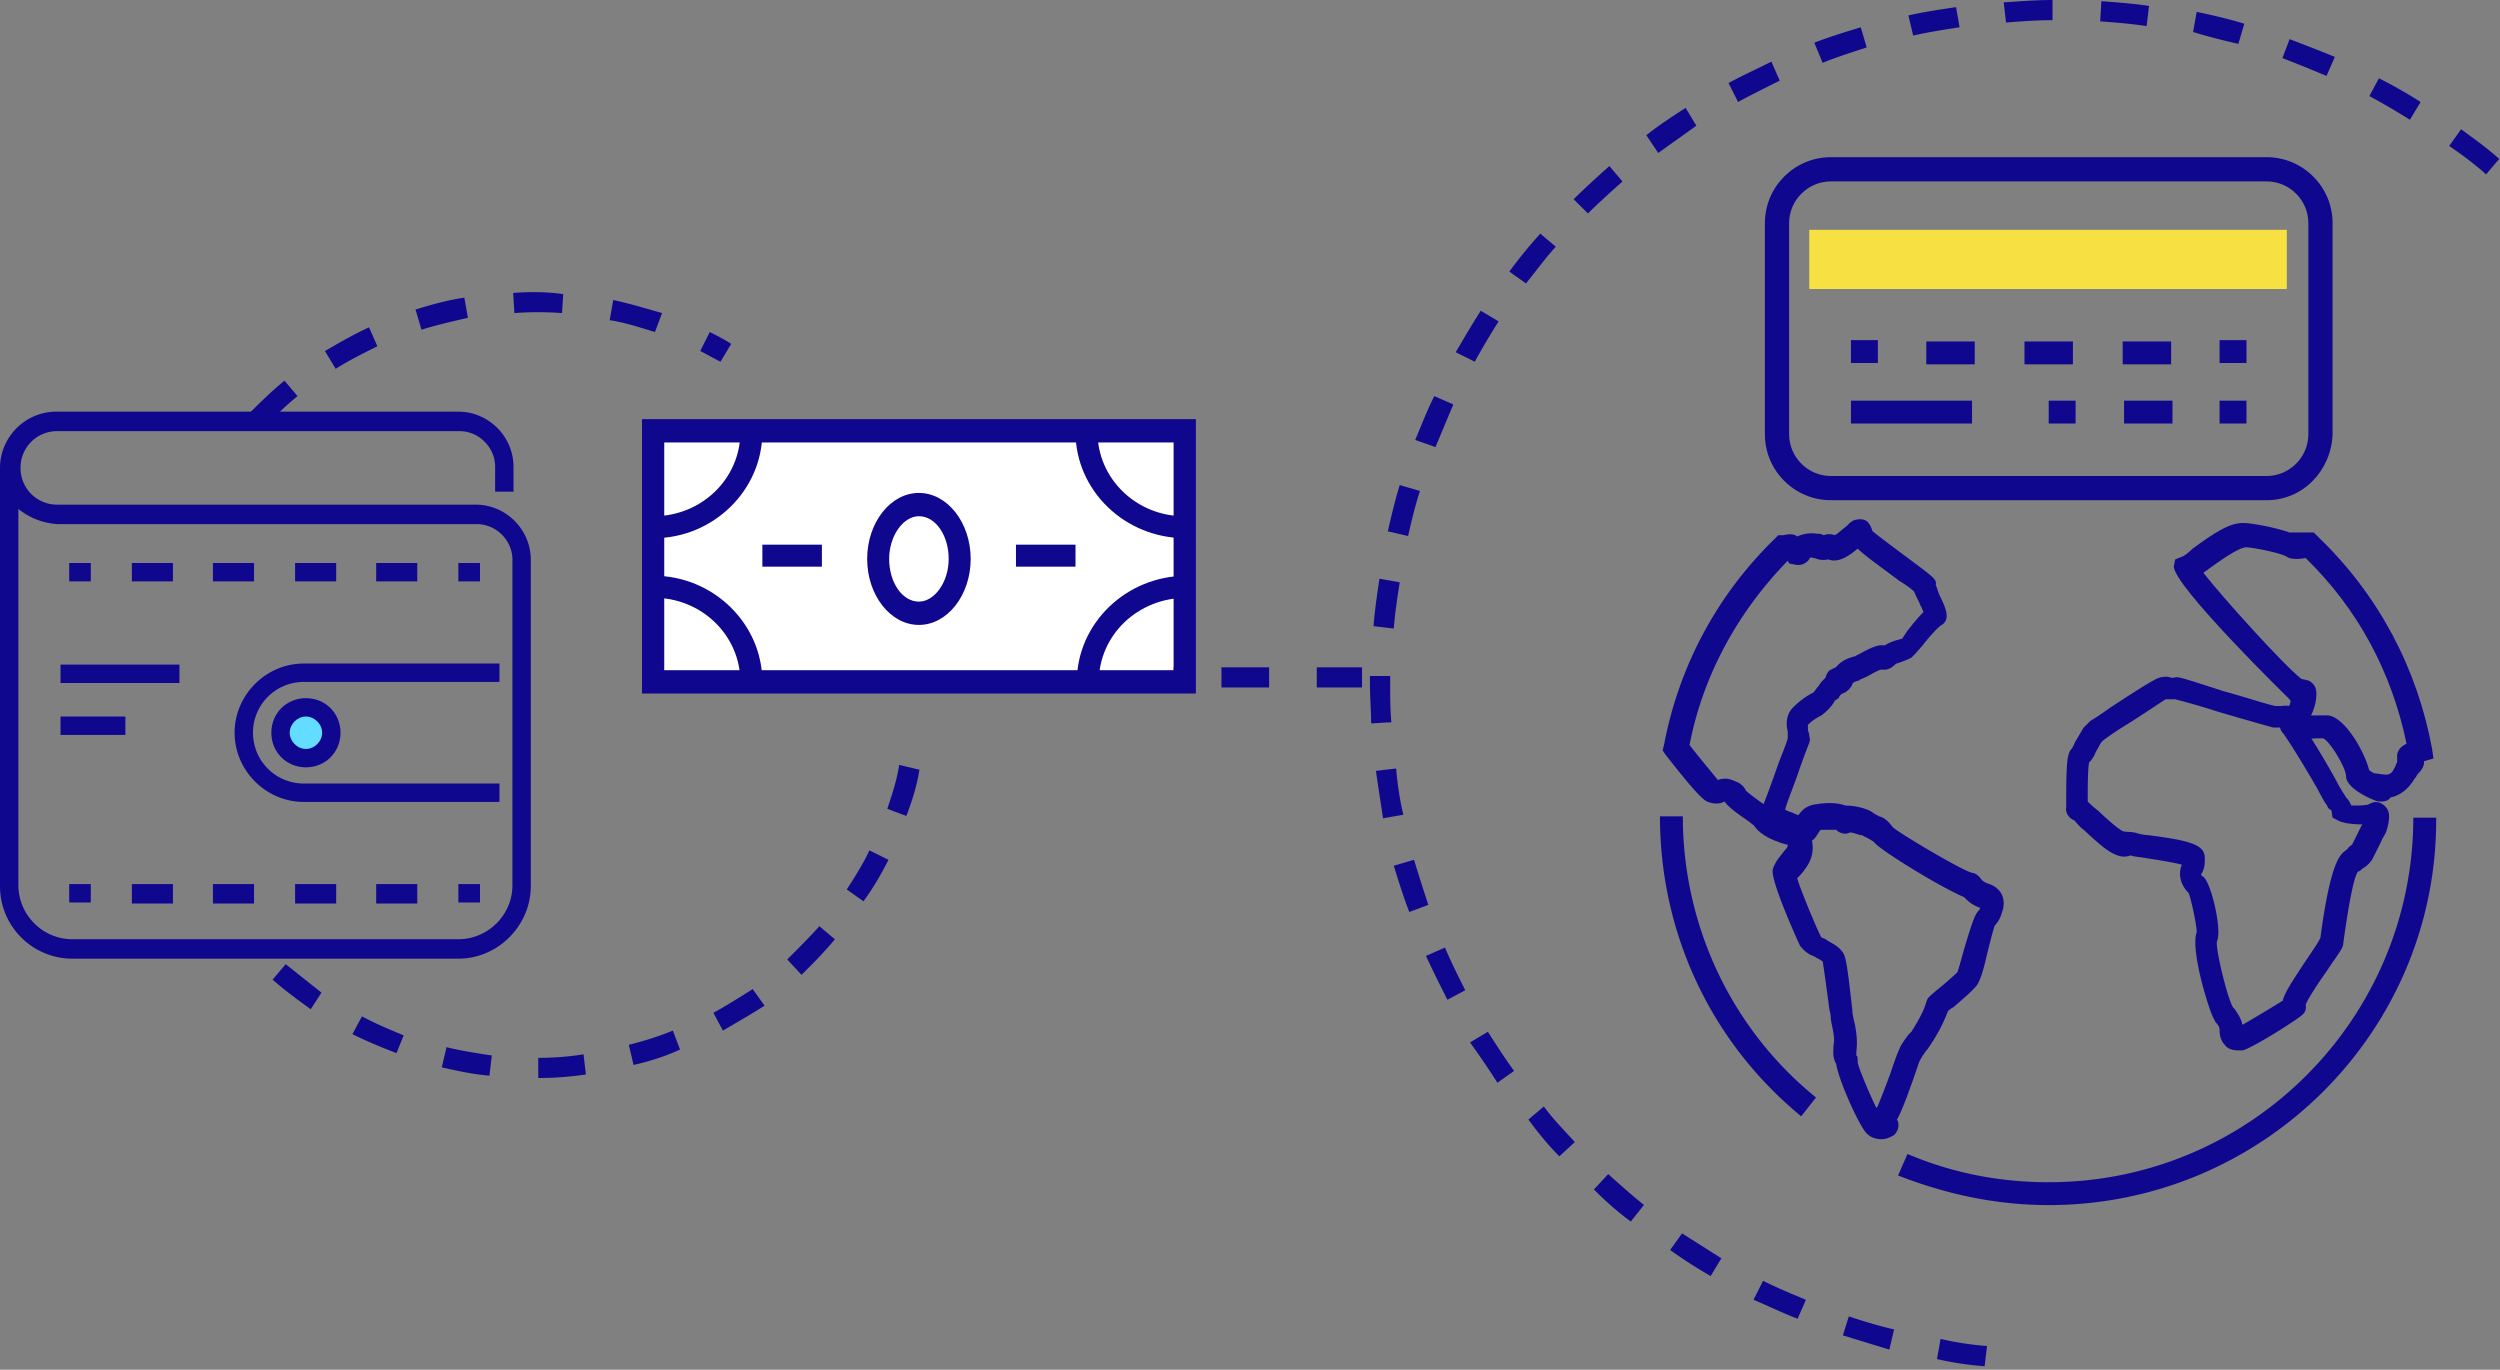 <svg width="334" height="183" fill="none" xmlns="http://www.w3.org/2000/svg"><rect width="100%" height="100%" fill="#808080" stroke="none"/><path d="m265.146 182.525.319-2.694a42.001 42.001 0 0 1-6.207-.95l-.478 2.693c2.069.476 4.138.792 6.366.951Zm-12.731-2.218.636-2.694c-2.069-.475-4.138-1.109-6.047-1.743l-.796 2.535 6.207 1.902Zm-12.255-4.12 1.114-2.535c-1.91-.792-3.819-1.584-5.729-2.535l-1.273 2.535c1.909.792 3.819 1.743 5.888 2.535Zm-11.618-5.704 1.433-2.376-5.252-3.328-1.592 2.219c1.751 1.267 3.502 2.376 5.411 3.485Zm-10.663-7.288 1.751-2.218c-1.591-1.268-3.183-2.694-4.774-4.12l-1.91 2.06c1.591 1.584 3.183 3.01 4.933 4.278Zm-9.549-8.714 2.069-1.902c-1.432-1.584-2.864-3.01-4.137-4.753l-2.069 1.743c1.273 1.743 2.705 3.486 4.137 4.912Zm-8.275-9.824 2.228-1.584c-1.273-1.743-2.387-3.486-3.501-5.229l-2.388 1.426a106.872 106.872 0 0 1 3.661 5.387Zm-6.684-11.091 2.387-1.267c-.955-1.901-1.91-3.803-2.706-5.704l-2.546 1.109c.955 2.06 1.91 3.961 2.865 5.862Zm-5.093-11.724 2.546-.951a282.154 282.154 0 0 1-1.91-6.021l-2.705.792c.636 2.06 1.273 4.12 2.069 6.18Zm-3.501-12.517 2.705-.476a41.501 41.501 0 0 1-.955-6.179l-2.705.317c.318 2.218.636 4.278.955 6.338Zm-1.592-12.676 2.706-.158c-.16-1.584-.16-3.327-.16-4.912v-1.267h-2.705v1.267c0 1.585.159 3.328.159 5.07Zm3.024-12.675c.159-2.06.477-4.12.796-6.18l-2.706-.474c-.318 2.06-.636 4.278-.796 6.337l2.706.317Zm1.91-12.358c.477-2.06.955-4.12 1.591-6.021l-2.705-.792c-.637 2.06-1.114 4.12-1.592 6.179l2.706.634Zm3.66-11.883 2.387-5.704-2.546-1.11c-.955 1.902-1.751 3.962-2.546 5.863l2.705.95Zm5.252-11.408a95.387 95.387 0 0 1 3.183-5.387l-2.387-1.426c-1.114 1.743-2.228 3.644-3.342 5.545l2.546 1.268Zm6.843-10.457c1.274-1.585 2.547-3.328 3.979-4.912l-2.069-1.743a63.948 63.948 0 0 0-4.138 5.07l2.228 1.585Zm8.276-9.349c1.432-1.425 3.024-2.851 4.615-4.277l-1.75-2.06c-1.592 1.426-3.183 2.852-4.775 4.436l1.91 1.902Zm119.998-5.228 1.75-2.06c-1.591-1.426-3.342-2.693-5.092-3.96l-1.592 2.217c1.592 1.11 3.342 2.377 4.934 3.803ZM221.54 20.439c1.75-1.268 3.342-2.377 5.093-3.644l-1.433-2.377c-1.75 1.11-3.66 2.377-5.252 3.644l1.592 2.377Zm100.422-4.436 1.433-2.377a63.19 63.19 0 0 0-5.571-3.169l-1.273 2.377c1.751.95 3.661 2.06 5.411 3.169Zm-89.759-2.377c1.75-.95 3.66-1.901 5.57-2.852l-1.114-2.535c-1.91.95-3.979 1.901-5.729 2.852l1.273 2.535Zm78.619-3.486 1.114-2.535c-1.91-.792-3.979-1.584-6.048-2.376l-.955 2.535c2.069.792 3.979 1.584 5.889 2.376Zm-67.32-1.743c1.91-.792 3.979-1.426 5.889-2.06l-.796-2.693c-2.069.634-4.138 1.268-6.207 2.06l1.114 2.693Zm55.543-2.535.796-2.693c-2.069-.634-4.138-1.11-6.366-1.585l-.478 2.694c2.069.634 3.979 1.109 6.048 1.584Zm-43.447-1.109c2.068-.475 4.137-.792 6.206-1.109l-.477-2.693c-2.069.317-4.297.633-6.366 1.109l.637 2.693Zm31.193-1.267.318-2.694c-2.069-.317-4.297-.475-6.366-.634l-.159 2.694c2.069.158 4.138.317 6.207.634Zm-18.78-.476c2.069-.158 4.138-.317 6.207-.317V0c-2.069 0-4.297.158-6.525.317l.318 2.693Zm-86.043 88.836h-6.047v-2.693h6.047v2.693Zm-12.413 0h-6.366v-2.693h6.366v2.693Zm-12.732 0h-6.366v-2.693h6.366v2.693Zm-84.911 52.177v-2.694c2.069 0 4.138-.158 6.047-.475l.319 2.694a43.028 43.028 0 0 1-6.366.475Zm-6.525-.317c-2.07-.158-4.297-.634-6.366-1.109l.636-2.694c1.91.476 3.98.793 6.048 1.11l-.318 2.693Zm19.257-1.426-.637-2.693c1.91-.476 3.979-1.11 5.889-1.902l.955 2.535c-2.07.951-4.138 1.585-6.207 2.06Zm-31.67-1.584c-2.07-.793-3.98-1.585-5.89-2.535l1.274-2.377c1.75.951 3.66 1.743 5.57 2.535l-.955 2.377Zm43.606-3.011-1.273-2.376c1.75-.951 3.501-2.06 5.252-3.169l1.591 2.218c-1.751 1.109-3.66 2.218-5.57 3.327Zm-55.065-2.852c-1.751-1.267-3.502-2.535-5.093-3.961l1.75-2.059 4.775 3.802-1.432 2.218Zm65.569-4.594-1.91-2.06c1.432-1.426 2.865-2.852 4.297-4.437l2.069 1.743c-1.433 1.743-2.865 3.169-4.456 4.754Zm8.275-9.824-2.228-1.584c1.114-1.743 2.228-3.486 3.024-5.229l2.546 1.268c-.954 1.901-2.068 3.802-3.342 5.545Zm5.73-11.408-2.547-.95c.637-1.902 1.274-3.803 1.592-5.863l2.705.634c-.318 2.06-.955 4.12-1.75 6.179ZM35.14 57.354l-2.07-1.901c1.592-1.585 3.183-3.169 4.934-4.595l1.75 2.06c-1.75 1.426-3.182 2.852-4.615 4.436Zm9.707-8.08-1.432-2.377c1.91-1.11 3.82-2.218 5.888-3.169l1.114 2.535c-1.91.95-3.82 1.901-5.57 3.01ZM87.5 44.362c-2.069-.634-3.979-1.268-6.048-1.584l.478-2.694c2.228.475 4.297 1.11 6.525 1.743l-.955 2.535Zm-31.193-.317-.796-2.693c2.07-.634 4.297-1.268 6.525-1.585l.478 2.694c-2.07.475-4.138.95-6.207 1.584Zm18.78-2.218a42.672 42.672 0 0 0-6.367 0l-.159-2.694c2.228-.158 4.456-.158 6.685.159l-.16 2.535Zm21.169 6.496c-.955-.475-1.75-.95-2.705-1.426l1.273-2.535c.955.476 1.91.951 2.865 1.585l-1.433 2.376Zm144.385 100.816c-12.042-9.885-18.871-24.442-18.871-40.077h3.055c0 14.557 6.47 28.395 17.793 37.56l-1.977 2.517ZM273.711 161c-7.009 0-13.659-1.437-20.129-3.953l1.258-2.876c5.931 2.516 12.221 3.774 18.871 3.774 26.959 0 48.706-21.925 48.706-48.703h3.055c.18 28.575-23.185 51.758-51.761 51.758Z" fill="#10078F"/><path d="M299.052 140.333c-.718 0-1.437-.18-1.797-.719-.539-.54-.719-1.258-.719-1.977 0-.18 0-.539-.539-1.079l-.18-.359c-.539-.719-3.235-9.166-2.336-11.682 0-.898-.719-4.313-1.078-5.211-1.438-1.438-1.258-3.056-.899-3.774-1.258-.36-3.774-.719-4.853-.899-1.078-.18-1.617-.18-1.977-.36-1.797.719-3.594-.898-6.29-3.414-.539-.36-1.078-1.078-1.258-1.258-.539-.18-1.258-.899-1.078-1.797v-1.258c0-4.853.179-5.572.539-6.29.359-.36.539-.899.719-1.258.359-.54.719-1.258 1.078-1.798l.899-.898c.359-.18 1.438-.899 2.696-1.797 4.672-3.056 5.931-3.774 6.47-3.954.719-.18 1.258-.18 1.617 0h.36c.539-.18.539-.18 6.649 1.797 2.696.719 6.471 1.977 7.01 1.977h.719c1.078-.18 1.797.18 2.156.539.36.36.899.899.899 1.977v.36c1.078 1.617 3.055 4.852 4.313 7.188.54 1.078 1.079 1.797 1.258 2.157l.18.179c.18.18.36.54.539.899.719 0 1.977 0 2.337-.18.898-.539 1.617-.179 1.797 0 .359.18.899.719.899 1.618 0 .719-.18 1.437-.36 1.977-.18.539-.539.898-.719 1.437l-1.078 2.157c-.36.719-1.078 1.258-1.438 1.438-.18.179-.359.359-.539.359-.539.539-1.258 4.313-1.977 9.525 0 .719-.539 1.258-2.336 3.954-.899 1.258-2.337 3.415-2.696 4.313.179.899-.36 1.258-.54 1.438-1.078.898-6.829 4.493-7.907 4.673h-.54Zm-13.299-28.935c.18 0 .719.18 1.258.18 5.571.719 7.548 1.258 7.548 3.055 0 .719 0 1.258-.359 1.977-.18.18-.18.359.18.539 1.078.899 2.516 7.189 1.797 8.626-.18 1.079 1.438 7.728 2.157 8.807l.179.179c.36.539.899 1.258 1.079 2.157a211.525 211.525 0 0 0 5.391-3.235c.18-.899 1.079-2.336 3.235-5.571.719-1.079 1.618-2.337 1.798-2.876.539-4.133 1.437-9.345 2.696-10.963.359-.539.898-.718 1.078-1.078.18-.18.539-.359.539-.539l1.078-2.157c0-.179.18-.179.18-.359-1.258 0-2.696-.18-3.235-.539l-.719-.36-.18-1.078c0 .18 0 0-.179 0-.18-.18-.36-.359-.36-.539-.179-.18-.719-1.078-1.258-2.157-1.438-2.516-3.954-6.65-4.673-7.548-.179-.18-.359-.539-.359-.719h-.899c-.719-.18-3.235-.898-7.548-2.156-2.157-.72-4.853-1.438-5.572-1.618h-1.258c-.359.18-3.774 2.516-5.571 3.595-1.438.898-2.696 1.797-2.876 1.977-.359.359-.539.898-.898 1.437a3.922 3.922 0 0 1-.899 1.438c-.18.899-.18 3.415-.18 4.493v.719c.36.359.719.719 1.438 1.258.719.719 2.516 2.336 3.235 2.696.539.179 1.258 0 2.157.359Zm-34.329 40.796c-.719 0-1.438-.18-1.977-.719-.899-.719-3.774-7.009-4.134-9.345-.539-.899-.359-1.797-.359-2.516.18-.719 0-1.618-.18-2.516l-.18-.899c0-.18 0-.719-.179-1.258-.18-1.438-.719-5.392-.899-6.47-.18-.18-.539-.359-.898-.539-.18-.18-.36-.18-.719-.359-.36-.18-.899-.54-1.438-1.258 0 0-4.134-8.986-3.595-10.244.36-1.079 1.079-1.797 1.618-2.516.18-.18.359-.36.359-.719-.359 0-.719-.18-.719-.18-.179 0-.539-.18-.539-.18-1.078-.359-2.516-1.078-3.235-2.156-.18-.18-.898-.719-1.438-1.079-1.258-.898-1.977-1.437-2.516-2.156-.719.359-1.438.359-2.336 0-.36-.18-1.079-.539-5.572-6.29l-.359-.539.18-.72c1.977-10.423 7.009-19.948 14.737-27.496l.539-.54h.719c.719-.179 1.438-.179 1.797.18.719-.359 1.798-.539 2.696-.359h.36c.179 0 .359.18.539.18.359-.18.898-.18 1.438 0 .359-.18.719-.54 1.617-1.258.36-.36.539-.54.899-.72 1.078-.359 1.797 0 1.977.36.179.18.359.54.539 1.079 1.078.898 3.774 2.875 5.212 3.953 2.876 2.157 3.415 2.516 3.235 3.235.18.36.359 1.079.539 1.438.899 1.797 1.438 3.235.18 3.954-.539.36-1.797 1.797-2.337 2.516-.898 1.078-1.258 1.438-1.617 1.797-.36.18-.719.36-1.258.54-.36.179-.719.179-.899.359-.359.36-.898.718-1.438.718h-.539c-.539.18-1.438.72-1.797.9-.719.359-.899.359-1.078.538-.719.18-.899.36-.899.54a2.403 2.403 0 0 1-1.438 1.257c-.179.18-.359.36-.359.54l-.539.359c-.36.719-1.079 1.438-1.798 1.977-.719.36-1.258.719-1.797 1.258v.54c0 .359.18.538.18.898 0 .18.18.539 0 .898 0 .18-.18.36-1.438 3.954-.539 1.617-1.438 3.774-1.797 5.032.359.18.719.36.898.36.36.179.719.359.899.359.539-.719 1.078-1.258 2.337-1.438 2.336-.359 3.414 0 3.953.18.899 0 1.977.18 2.876.539.539.18.899.539 1.258.719.18 0 .18.18.36.18.718.179 1.258.719 1.797 1.437.719.719 9.166 5.751 10.604 6.111.359 0 .898.359 1.258.898.179.18.359.36.898.54 1.618.539 2.337 1.797 1.977 3.414-.18.539-.359 1.438-1.078 2.157-.18.359-.719 2.516-1.078 3.954-.36 1.617-.719 2.875-1.079 3.594-.18.539-.898 1.258-3.415 3.415a2.454 2.454 0 0 0-.718.539c-.54 1.437-1.259 2.875-2.337 4.493l-.359.539c-.36.359-.899 1.258-1.079 1.617-.179.36-.539 1.618-1.078 3.055-1.078 3.056-1.618 4.134-1.797 4.493 0 0 0 .18-.18.18.359.539.359 1.438-.359 2.157-.36.179-.899.539-1.618.539Zm-.539-1.258c.18 0 .18 0 0 0Zm-2.696-8.986c.18.899 1.617 4.313 2.516 6.11 0-.179.18-.179.18-.359.18-.359 1.078-2.696 1.617-4.134.719-2.156 1.079-3.055 1.258-3.414.18-.539.719-1.258 1.258-1.977l.36-.36c.899-1.437 1.617-2.695 1.977-3.953.18-.539.18-.539 1.438-1.618.719-.539 2.336-1.977 2.696-2.336.179-.36.539-1.797.898-3.055 1.079-3.595 1.438-4.673 1.977-5.212 0 0 .18-.18.18-.36-1.078-.359-1.618-.898-2.157-1.437-2.696-1.079-11.322-6.29-12.041-7.369a10.51 10.51 0 0 0-1.258-.719c-.18 0-.18-.179-.36-.179h-.18c-1.078-.36-1.258-.36-1.437-.36-.18.18-1.079.36-1.798-.359h-1.977s-.179 0-.359.359c-.359.539-.539.899-.899 1.079.36 1.797-.359 3.055-.898 3.774-.36.539-.719.898-1.079 1.258.54 1.797 2.876 7.368 3.235 7.907.36.18.54.18.719.36.539.359 1.438.719 1.977 1.437.539.54.719 1.438 1.438 7.908 0 .539.18 1.078.18 1.258l.18.719c.179 1.078.359 2.157.179 3.594v.539c.18 0 .18.36.18.899Zm-3.055-.359v.539-.539Zm17.433-21.926c.18 0 .18 0 .359.18 0 0-.179 0-.359-.18Zm-31.991-15.635c.359 0 .899.179 1.258.359.539.18 1.078.539 1.438 1.258.18.18 1.078.899 1.617 1.258.18.18.54.36.719.539.36-.898.899-2.336 1.977-5.391.539-1.438 1.079-2.696 1.258-3.415v-.898c-.179-.72-.359-2.157.719-3.235.719-.72 1.618-1.438 2.696-1.977.18-.18.539-.72.719-.899.18-.36.539-.719.899-1.078.179-.54.359-.899.718-1.079l.719-.359c.719-.898 1.798-1.258 2.517-1.438.179 0 .179-.18.359-.18 1.617-.898 2.696-1.437 3.594-1.257.54-.36 1.079-.54 1.618-.72.18 0 .539-.179.719-.179l.719-1.078c.719-.899 1.438-1.797 2.156-2.516-.179-.18-.179-.54-.359-.72-.359-.898-.719-1.437-.899-1.976-.359-.36-1.078-.899-1.977-1.438-2.875-2.156-4.672-3.415-5.571-4.313-1.078.898-2.516 1.977-3.954 1.438a2.79 2.79 0 0 1-1.797-.18h-.18c-.359-.18-.539 0-.539.18-.18.18-.719.898-1.797.719l-.899-.18-.18-.36c-6.65 6.83-11.322 15.276-13.12 24.622 1.977 2.516 3.235 3.953 3.775 4.672.539-.179.719-.179 1.078-.179Zm12.94-11.143.36.36-.36-.36Zm2.516-3.415c.18.18.18.18 0 0Z" fill="#10078F"/><path d="M318.281 107.084c-.36 0-.719 0-1.079-.179 0 0-3.774-1.438-3.774-3.235 0-1.079-2.156-4.673-3.055-5.032h-.719c-2.696.18-3.595 0-4.313-.54l-.54-.539v-1.078l.18-.36c.539-.898.899-1.797 1.079-2.515 0 0-.18 0-.18-.18-.18-.18-15.636-15.276-15.457-17.792l.18-.899.899-.36c.18 0 .898-.538 1.438-1.078 2.695-1.977 5.032-3.594 7.009-3.414.719 0 3.954.539 5.931 1.258h3.235l.539.539c8.088 7.728 13.3 17.612 15.277 28.395l.179 1.258-1.258.36v.179c0 .54-.359 1.079-.898 1.618 0 0-.18.359-.36.539-.18.18-.18.36-.359.539-.899 1.258-1.977 1.797-2.876 1.977-.18.36-.719.539-1.078.539Zm-1.079-3.774 1.438.18c.36 0 .719 0 1.079-.539 0-.18.179-.18.179-.36.18-.179.18-.539.36-.719v-1.078c.179-.719.539-1.078 1.258-1.438-1.977-9.525-6.47-17.971-13.48-24.8-.898.18-2.156.18-2.516-.18-.898-.54-4.673-1.258-5.391-1.258-1.079 0-3.775 1.977-5.033 2.875-.179.18-.539.36-.719.54 2.517 3.234 10.784 12.4 13.12 14.197.36 0 .719.18.899.18.719.36 1.078.898 1.078 1.797 0 .719-.179 1.797-.719 2.875h2.337c2.336.36 4.852 5.032 5.392 7.189 0 .18.359.36.718.539Zm-14.376-36.482h-58.23c-4.853 0-8.807-3.954-8.807-8.806V29.806c0-4.852 3.954-8.806 8.807-8.806h58.23c4.853 0 8.807 3.954 8.807 8.806v28.216c-.18 4.852-3.954 8.806-8.807 8.806Zm-58.23-42.593c-3.056 0-5.572 2.516-5.572 5.571v28.216c0 3.055 2.516 5.571 5.572 5.571h58.23c3.056 0 5.572-2.516 5.572-5.571V29.806c0-3.055-2.516-5.571-5.572-5.571h-58.23Z" fill="#10078F"/><path d="M250.884 45.441h-3.595v3.056h3.595V45.44Zm39.177 3.235h-6.47v-3.055h6.47v3.055Zm-13.119 0h-6.471v-3.055h6.471v3.055Zm-12.941 0h-6.649v-3.055h6.47v3.055h.179Zm36.129-3.235h-3.595v3.056h3.595V45.44Zm-22.829 8.089h-3.594v3.054h3.594V53.53Zm12.943 0h-6.471v3.054h6.471V53.53Zm9.886 0h-3.595v3.054h3.595V53.53Zm-36.666-.001h-16.175v3.055h16.175v-3.055Z" fill="#10078F"/><path d="M305.521 30.705h-63.802v7.908h63.802v-7.908Z" fill="#F7E041"/><path d="M64.127 75.22h-2.889v2.455h2.889V75.22Zm-8.38 2.455h-5.489V75.22h5.489v2.455Zm-10.833 0h-5.488V75.22h5.488v2.455Zm-10.976 0h-5.489V75.22h5.489v2.455Zm-10.833 0h-5.488V75.22h5.488v2.455ZM12.13 75.22H9.243v2.455h2.889V75.22Zm51.997 42.893h-2.889v2.455h2.889v-2.455Zm-8.38 2.6h-5.489v-2.6h5.489v2.6Zm-10.833 0h-5.488v-2.6h5.488v2.6Zm-10.976 0h-5.489v-2.6h5.489v2.6Zm-10.833 0h-5.488v-2.6h5.488v2.6Zm-10.975-2.6H9.243v2.455h2.889v-2.455Zm54.6-10.976H40.586c-5.055 0-9.243-4.189-9.243-9.243 0-5.055 4.188-9.244 9.243-9.244H66.73v2.456H40.587a6.78 6.78 0 0 0-6.788 6.788 6.78 6.78 0 0 0 6.788 6.787H66.73v2.456Z" fill="#10078F"/><path d="M44.339 97.894c0 1.877-1.589 3.466-3.466 3.466-1.878 0-3.467-1.589-3.467-3.466 0-1.878 1.589-3.466 3.467-3.466 1.877 0 3.466 1.588 3.466 3.466Z" fill="#63DCFF"/><path d="M40.872 102.516c-2.6 0-4.622-2.022-4.622-4.622s2.022-4.622 4.622-4.622 4.621 2.022 4.621 4.622-2.022 4.622-4.621 4.622Zm0-6.788c-1.156 0-2.167 1.01-2.167 2.166 0 1.155 1.011 2.166 2.167 2.166 1.155 0 2.166-1.01 2.166-2.166 0-1.155-1.01-2.166-2.166-2.166Z" fill="#10078F"/><path d="M61.238 128.079H9.677c-5.344 0-9.677-4.333-9.677-9.677V62.51C0 58.466 3.322 55 7.51 55h53.728c4.044 0 7.366 3.322 7.366 7.366v3.321H66.15v-3.321c0-2.6-2.166-4.766-4.766-4.766H7.655a4.87 4.87 0 0 0-4.91 4.91 4.87 4.87 0 0 0 4.91 4.91h55.894c4.044 0 7.366 3.322 7.366 7.366v43.616c0 5.2-4.333 9.677-9.677 9.677ZM2.455 67.999v50.259c0 3.899 3.178 7.221 7.222 7.221h51.561c3.9 0 7.222-3.177 7.222-7.221V74.786c0-2.6-2.167-4.766-4.766-4.766H7.654c-2.021-.144-3.754-.866-5.199-2.022Z" fill="#10078F"/><path d="M23.973 88.795H8.086v2.456h15.887v-2.456Zm-7.221 6.933H8.086v2.455h8.666v-2.456Z" fill="#10078F"/><path d="M156.77 59h-68v31h68V59Z" fill="#fff"/><path d="M159.77 92.653h-74V56h74v36.653ZM88.709 89.54h68.121V59.112H88.709v30.429Z" fill="#10078F"/><path d="M122.767 83.49c-3.803 0-6.915-3.977-6.915-8.818 0-4.841 3.112-8.817 6.915-8.817 3.804 0 6.916 3.976 6.916 8.817 0 4.84-3.112 8.817-6.916 8.817Zm0-14.523c-2.074 0-3.976 2.593-3.976 5.705s1.729 5.705 3.976 5.705c2.075 0 3.977-2.593 3.977-5.705s-1.729-5.706-3.977-5.706Zm24.036 22.13h-2.94c0-7.78 6.57-14.177 14.697-14.177v2.94c-6.571 0-11.757 5.013-11.757 11.237Zm-44.952 0h-2.939c0-6.224-5.187-11.238-11.584-11.238v-2.94c7.953 0 14.523 6.398 14.523 14.178Zm56.533-19.191c-8.126 0-14.696-6.397-14.696-14.177h2.939c0 6.224 5.187 11.238 11.584 11.238v2.939h.173Zm-71.056 0v-2.94c6.397 0 11.584-5.013 11.584-11.237h2.939c0 7.78-6.57 14.177-14.523 14.177Zm22.477.864h-7.953v2.94h7.953v-2.94Zm33.883 0h-7.954v2.94h7.954v-2.94Z" fill="#10078F"/></svg>